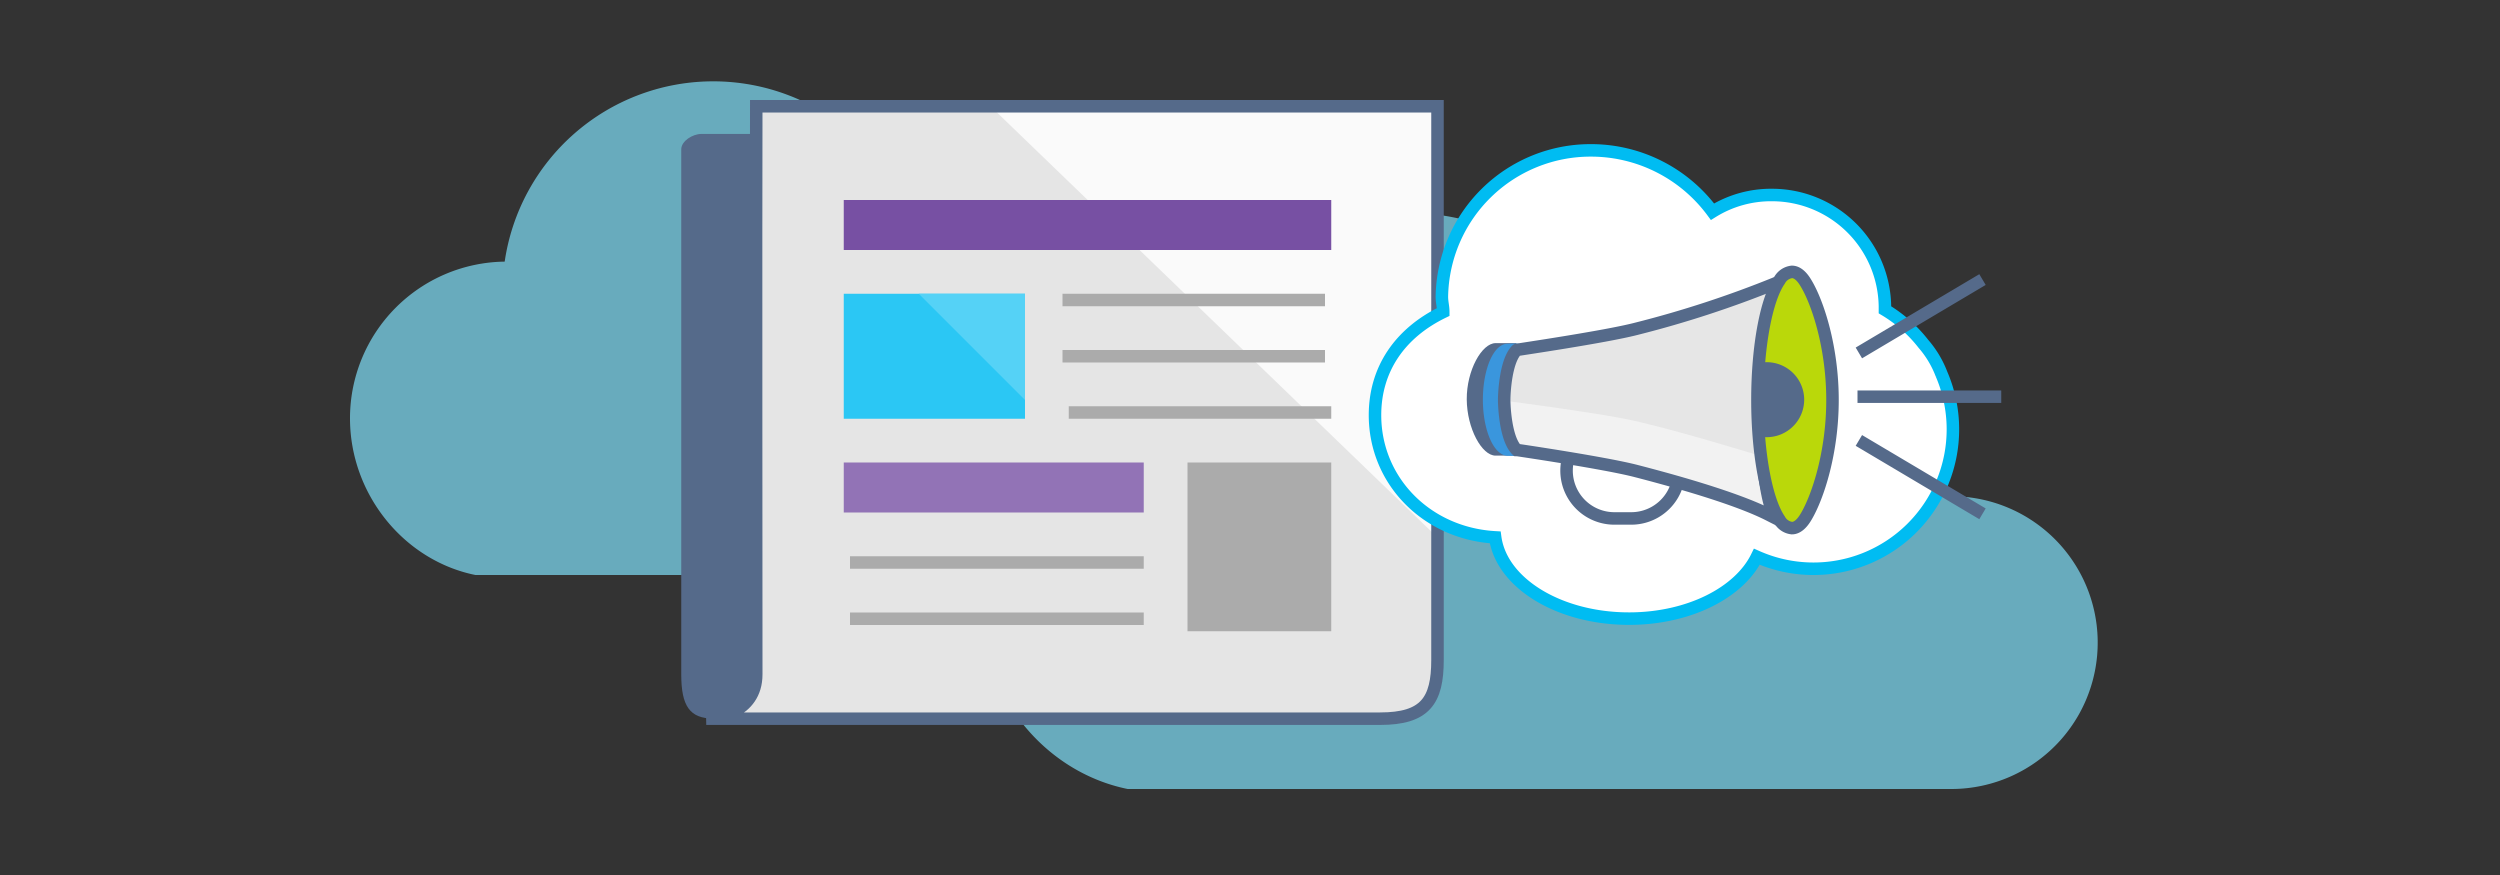 <svg id="Illustrations" xmlns="http://www.w3.org/2000/svg" viewBox="0 0 400 140"><rect x="0" y="0" width="400" height="140" fill="#333333" stroke="none"/><defs><style>.cls-6{stroke:#556a8a;stroke-miterlimit:10;stroke-width:2px}.cls-2{fill:#80def9;opacity:.7}.cls-3{fill:#556a8a}.cls-6{fill:none}</style></defs><path d="M116.21 115h0z" stroke-miterlimit="10" stroke-width="2" stroke="#556a8a" fill="#fff"/><path class="cls-2" d="M185.9 67.69a39.37 39.37 0 0177.71-1.23 26.79 26.79 0 0143 13.62 23.42 23.42 0 115.56 46.16H180.43C167.06 123.52 157 111.12 157 97a29.27 29.27 0 0128.9-29.31z"/><path class="cls-2" d="M80.75 41.86a33.72 33.72 0 0166.56-1.06 22.95 22.95 0 0136.86 11.66A20.06 20.06 0 11188.93 92H76.07C64.62 89.68 56 79.06 56 66.93a25.07 25.07 0 0124.75-25.07z"/><path class="cls-3" d="M126 21.43h-13.79c-1.36 0-3.21 1.11-3.21 2.47v84c0 5.06 1.35 7.07 5.16 7.07 5.42 0 11.84-9.35 11.84-19.83z"/><path d="M230 17v88.6c0 6.5-2 9.39-9.19 9.39H113c1.21 0 8-.71 8-7.1 0-6.72-.06-75.29 0-90.89z" fill="#e5e5e5"/><path opacity=".8" fill="#fff" d="M230 17v69l-71.52-69H230z"/><path class="cls-6" d="M121 17c-.06 15.6 0 84.17 0 90.89 0 6.39-6.79 7.05-8 7.1h107.81c7.23 0 9.19-2.89 9.19-9.39V17z"/><path transform="rotate(-180 172 63)" fill="none" d="M108-1h128v128H108z"/><path fill="#7750a3" d="M135 32h78v8h-78z"/><path fill="#9273b6" d="M135 74h48v8h-48z"/><path fill="#2bc7f4" d="M135 47h29v20h-29z"/><path fill="#ababab" d="M190 74h23v27h-23z"/><path d="M170 48h42m-41 18h42m-77 24h47m-47 9h47m-13-42h42" stroke="#ababab" fill="none" stroke-miterlimit="10" stroke-width="2"/><path fill="#55d2f6" d="M164 47v17l-17-17h17z"/><path d="M310.65 59.88a16.11 16.11 0 00-2.9-4.86 22.4 22.4 0 00-6.16-5.45V49a18.08 18.08 0 00-18.05-17.8 17.75 17.75 0 00-9.54 2.67 24.17 24.17 0 00-19.4-9.81 23.79 23.79 0 00-23.9 23.41c0 .89.22 1.56.22 2.45C224 53.27 220 59.06 220 66.42c0 10.52 8.27 18.94 19.23 19.56 1 7.3 10.21 13 21.42 13 9.55 0 17.64-4.15 20.45-9.9a22.31 22.31 0 0029.54-29.23z" stroke="#00bcf2" stroke-miterlimit="10" stroke-width="2" fill="#fff"/><path class="cls-3" d="M239.3 72.9h3.41l-.09-18h-3.32c-2.2 0-4.65 4.35-4.62 9s2.42 9.02 4.62 9z"/><path d="M237.26 64c0-5 1.74-9 3.94-9a14 14 0 011.8 0c1.91.67 2.25 4.46 2.27 8.93s.22 8.36-1.72 9c-.17.05-2 0-2.22 0-2.24.07-4.05-3.93-4.07-8.93z" fill="#3a96dd"/><path class="cls-6" d="M261 67.65h-2.7a7.65 7.65 0 100 15.3h2.7a7.65 7.65 0 100-15.3z"/><path d="M281.69 64v-.08c0-8.74 1-15.81 3-19-3.7 1.91-12.29 4.88-22.83 7.61-5 1.3-19.12 3.36-19.17 3.39-1.53 1.53-1.9 5.59-2 7.37v.63c0 1.13.24 6.24 2 8 0 0 14.21 2.09 19.17 3.39 10.54 2.73 19.13 5.7 22.83 7.61-1.6-2.54-2.56-7.62-2.87-14.07-.09-1.53-.13-3.16-.13-4.85z" fill="#e6e6e6"/><path d="M284.67 82.95c-3.7-1.91-12.29-4.88-22.83-7.61-5-1.3-19.12-3.36-19.17-3.39-1.76-1.76-2-8.36-1.65-7.8 0 0 12 1.55 18.65 2.8s22 6 22 6c-.02 5.62 1.4 7.46 3 10z" fill="#f2f2f2"/><path class="cls-6" d="M281.69 63.95c0-8 .83-14.61 2.5-18.08.15-.32-.38 0-.21-.3-.47.24.81-.56.19-.28a168.81 168.81 0 01-22.33 7.31c-5 1.3-19.12 3.36-19.17 3.39-1.76 1.76-2 6.87-2 8s.24 6.24 2 8c.05 0 14.21 2.09 19.17 3.39 10.54 2.73 17.5 5.11 21.2 7-.25-.39 1 .61.75.09-1.52-3.58-2.1-10.83-2.1-18.47z"/><path d="M293.2 64c0 8.33-2.32 15.48-4.24 18.7-.68 1.15-1.45 1.8-2.25 1.8a2.59 2.59 0 01-2-1.36c-1.58-2.27-2.81-7.18-3.29-13.28-.15-1.86-.23-3.82-.23-5.86s.08-4 .23-5.9c.49-6.08 1.71-11 3.29-13.23a2.58 2.58 0 012-1.37c.8 0 1.57.64 2.25 1.81 1.92 3.19 4.24 10.35 4.24 18.69z" fill="#bad80a"/><path class="cls-3" d="M288.67 63.95a6 6 0 01-6 6 6.09 6.09 0 01-1.22-.12c-.15-1.86-.23-3.82-.23-5.86s.08-4 .23-5.9a6.08 6.08 0 011.22-.12 6 6 0 016 6z"/><path class="cls-6" d="M293.2 64c0 8.33-2.32 15.48-4.24 18.7-.68 1.15-1.45 1.8-2.25 1.8a2.57 2.57 0 01-2-1.36c-2.06-3-3.52-10.4-3.52-19.14s1.46-16.17 3.52-19.13a2.59 2.59 0 012-1.37c.8 0 1.57.65 2.25 1.81 1.92 3.18 4.24 10.35 4.24 18.69zm4-.53h23m-22.78-7l19.78-11.74m0 37.48l-19.78-11.74"/></svg>